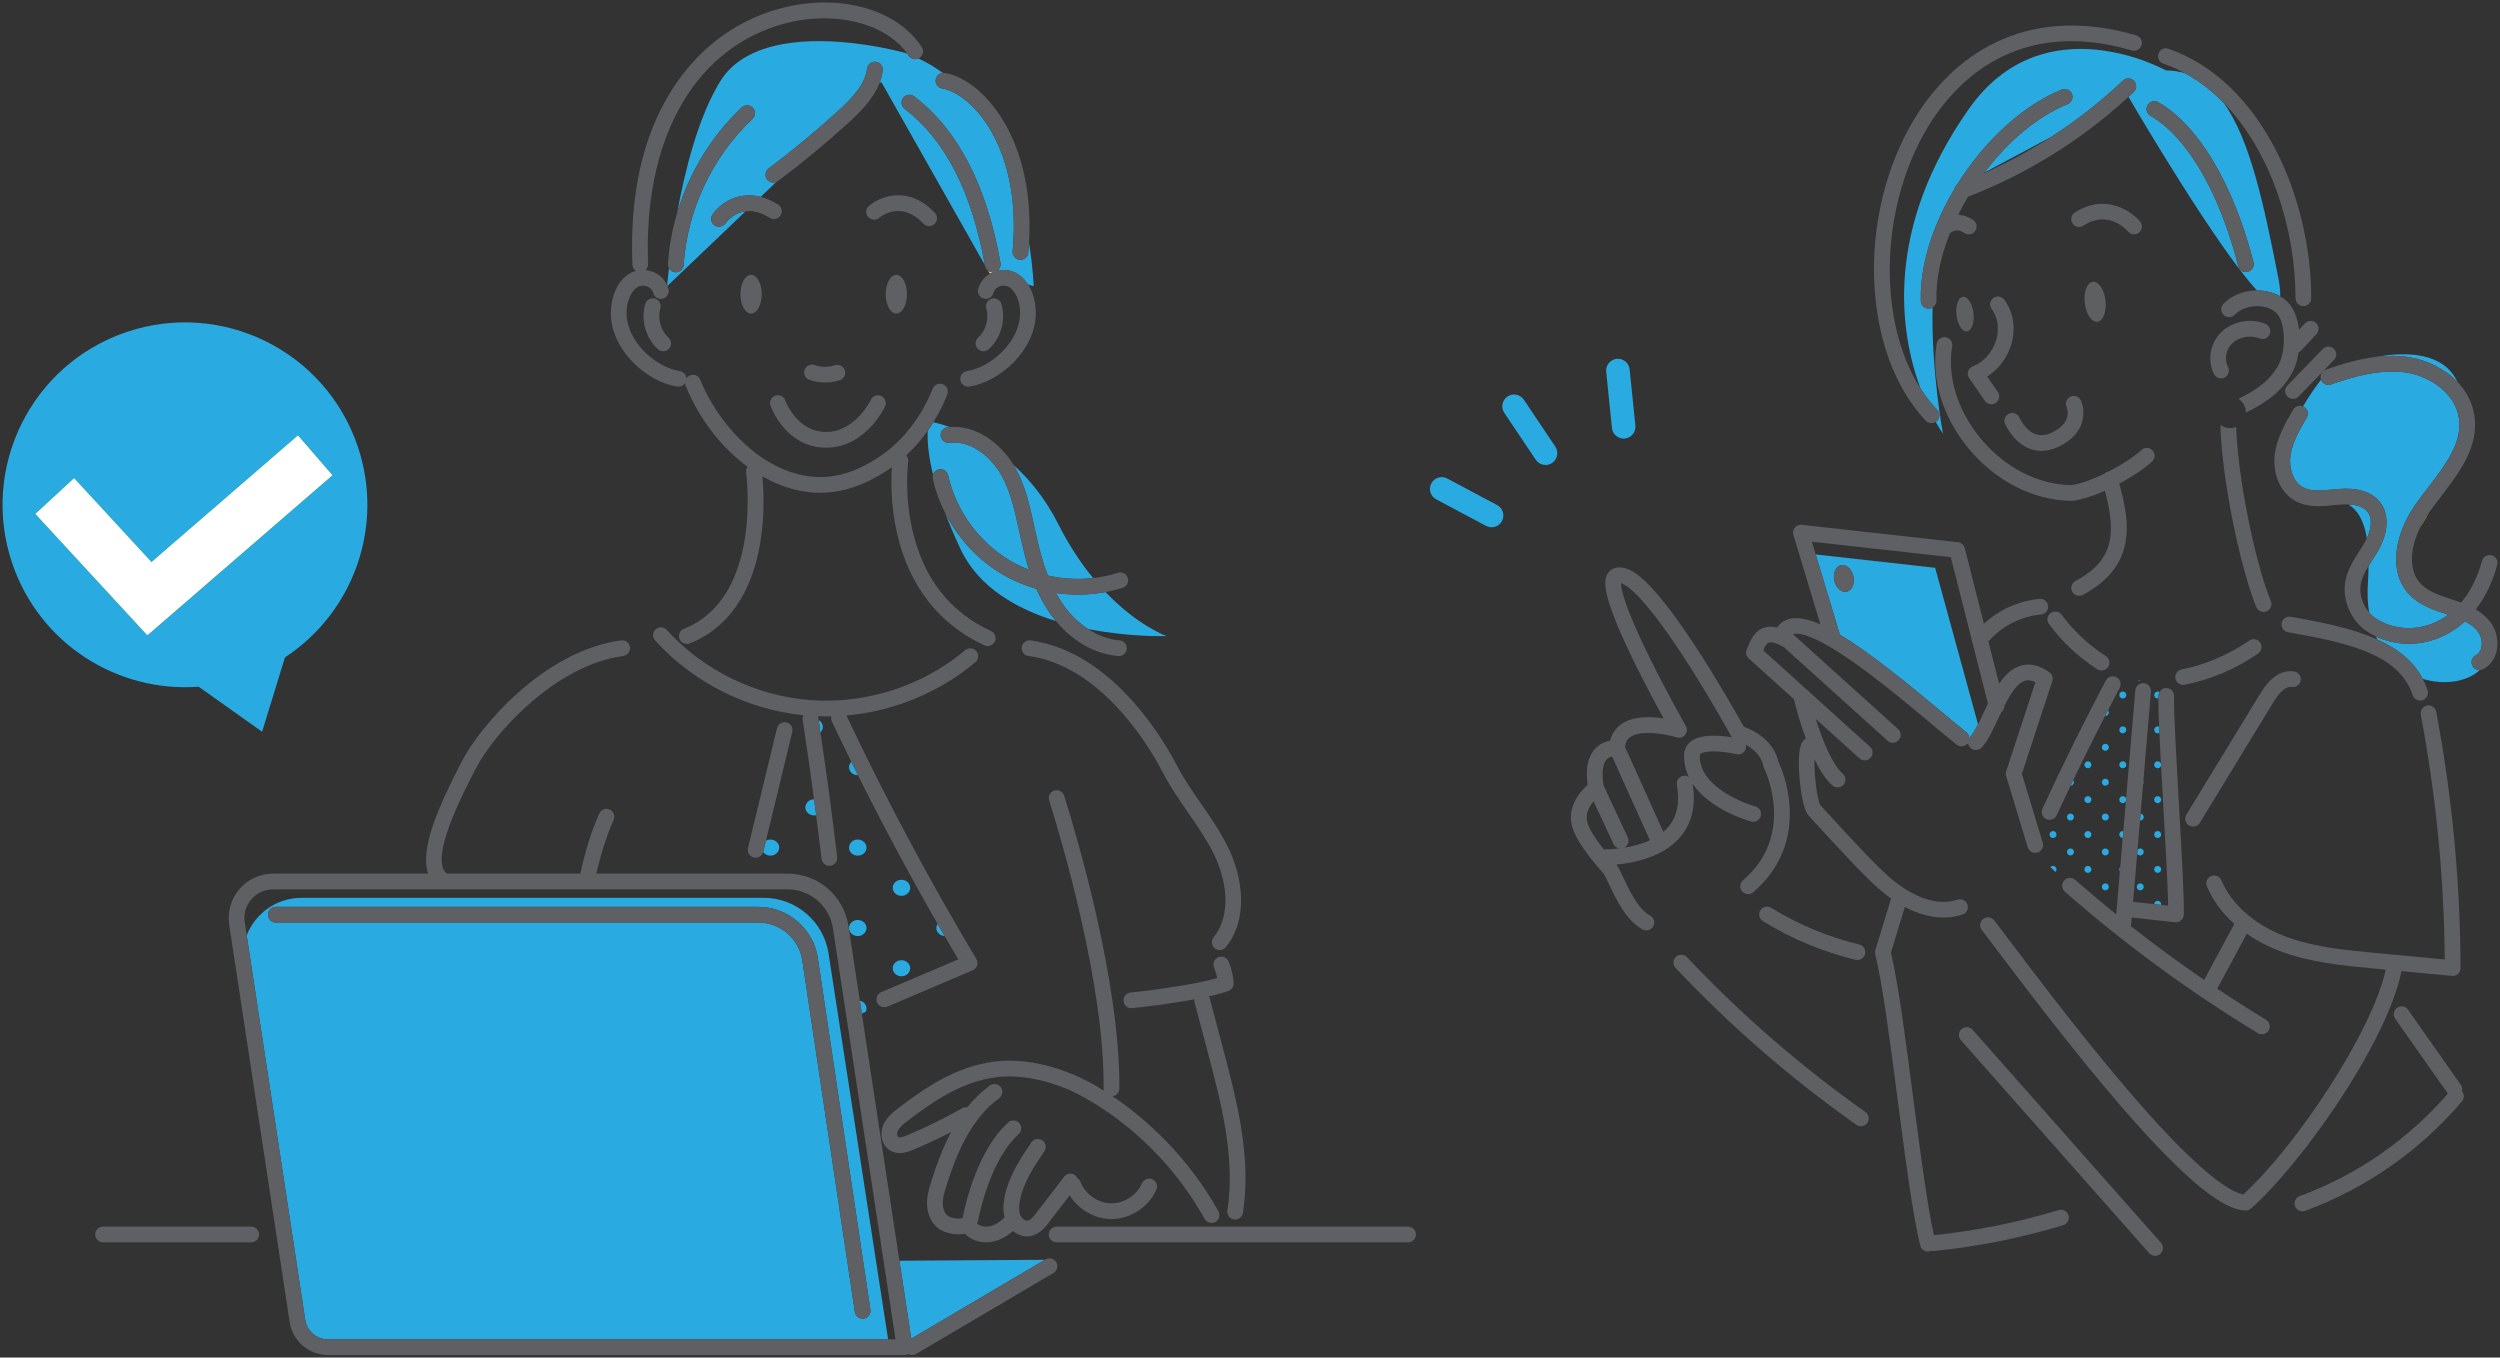 <?xml version="1.0" encoding="utf-8"?>
<!-- Generator: Adobe Illustrator 26.0.2, SVG Export Plug-In . SVG Version: 6.00 Build 0)  -->
<svg version="1.1" id="レイヤー_1" xmlns="http://www.w3.org/2000/svg" xmlns:xlink="http://www.w3.org/1999/xlink" x="0px"
	 y="0px" viewBox="0 0 1720 934" style="enable-background:new 0 0 1720 934;" xml:space="preserve">
<rect x="0" y="0" width="1720" height="934" fill="#333333" stroke="none"/>
<style type="text/css">
	.st0{fill:#29ABE2;}
	.st1{fill:#D1D39A;}
	.st2{fill:#FFFFCC;}
	.st3{fill:#5E6063;}
	.st4{fill:#FDDC0E;}
	.st5{fill:#FFFFFF;}
	.st6{fill:#FBDB13;}
	.st7{fill:#5E5F61;}
</style>
<g>
	<polygon class="st0" points="718.88,866.74 618.8,867.38 626.95,920.96 	"/>
	<path class="st1" d="M683,187.28c-1.18,0-2.3-0.4-3.21-1.08l0.96,1.7l0.68,0.2c0.55-0.31,1.11-0.58,1.7-0.83L683,187.28z"/>
	<path class="st0" d="M625.12,38.27c-0.28-0.43-0.58-0.84-0.88-1.26c-0.64-0.23-1.28-0.48-1.93-0.71c0,0-97.92-27.68-126.99,19.95
		c-14.86,24.36-24.02,60.58-29.42,90.16c8.17-27.47,23.52-52.81,44.4-72.48c2.17-2.05,5.59-1.95,7.64,0.23
		c2.05,2.17,1.95,5.59-0.23,7.64c-27.61,26.01-44.88,62.64-47.38,100.48c-0.19,2.86-2.57,5.05-5.39,5.05c-0.12,0-0.24,0-0.36-0.01
		c-1.88-0.12-3.47-1.2-4.34-2.73c-0.72,6.33-1.09,10.56-1.2,11.86c0.04,0.09,0.09,0.18,0.13,0.28l53.76-51.33
		c-8.32,1.05-13.11,7.26-13.86,8.31c-1.06,1.48-2.73,2.27-4.42,2.27c-1.08,0-2.16-0.32-3.11-0.99c-2.43-1.72-3.02-5.06-1.32-7.49
		c4.79-6.87,16.9-16.25,33.15-12.06l10.72-10.23c-0.65,0.26-1.33,0.4-2.01,0.4c-1.64,0-3.27-0.75-4.33-2.16
		c-1.79-2.39-1.31-5.78,1.08-7.57c16.47-12.34,32.53-25.63,47.72-39.49c8.88-8.1,18.48-17.7,20.04-29.24
		c0.4-2.96,3.11-5.04,6.08-4.63c2.96,0.4,5.03,3.12,4.63,6.08c-0.43,3.16-1.27,6.14-2.4,8.99l1.37-1.31l71.32,126.06
		c-8.93-50.27-27.5-86.42-55.19-107.43c-2.38-1.8-2.84-5.2-1.04-7.57c1.8-2.38,5.2-2.84,7.57-1.04
		c30.03,22.78,50.01,61.36,59.4,114.67c0.37,2.11-0.55,4.13-2.18,5.31c4.79-1.16,9.85-0.42,13.95,2.16c3.01,1.9,5.38,4.45,7.22,7.34
		l3.85,1.13c0,0-0.35-12.14-3.22-29.84c-0.13,2.22-0.3,4.47-0.51,6.78c-0.26,2.8-2.62,4.91-5.38,4.91c-0.17,0-0.34-0.01-0.5-0.02
		c-2.97-0.28-5.16-2.91-4.88-5.88c3.72-40.12-5.78-66.72-14.41-81.98c-11.2-19.82-25.34-28.55-34.04-30
		c-2.94-0.49-4.93-3.28-4.44-6.22c0.41-2.49,2.47-4.28,4.88-4.48c-5.15-3.79-10.72-7.14-16.75-9.95
		C629.52,41.31,626.61,40.55,625.12,38.27z"/>
	<path class="st0" d="M713,405.09c-7.83-2.22-15.39-5.36-22.44-9.4c-17.14-9.84-31.23-24.97-40.24-42.63
		c2.86,7.53,6.34,15.79,10.62,24.88c12.41,26.33,38.82,41.09,65.52,49.35c-1.07-1.29-2.11-2.61-3.11-3.98
		C719.13,417.5,715.76,411.31,713,405.09z"/>
	<path class="st0" d="M711.72,362.82c0.67,3.1,1.34,6.2,2.05,9.28c1.67,7.21,3.87,15.52,7.13,23.86c10.19,2.31,20.78,2.9,31.15,1.73
		c-8.19-9.97-16.46-22.22-24.02-37.21c-8.78-17.41-19.63-30.6-30.69-40.57c0.39,0.64,0.77,1.28,1.12,1.92
		C705.63,334.66,708.72,348.97,711.72,362.82z"/>
	<path class="st0" d="M641.92,326.51c0.58-1.74,2.01-3.14,3.93-3.57c2.92-0.66,5.8,1.19,6.45,4.1
		c5.48,24.58,21.79,46.74,43.64,59.27c3.87,2.22,7.92,4.12,12.08,5.73c-2.01-6.17-3.53-12.13-4.78-17.5
		c-0.73-3.13-1.41-6.28-2.09-9.44c-2.96-13.67-5.75-26.59-12.12-38.02c-6.95-12.47-20.74-24.26-35.84-22.46
		c-2.96,0.35-5.65-1.76-6.01-4.73c-0.35-2.96,1.77-5.65,4.73-6.01c0.48-0.06,0.95-0.1,1.42-0.13c-4.88-1.7-8.77-2.69-11.21-3.23
		c-1.21,1.96-2.49,3.86-3.8,5.73C637.96,301.97,638.32,311.79,641.92,326.51z"/>
	<path class="st0" d="M726.46,407.97c1.68,3.08,3.54,6.09,5.64,8.98c4.71,6.49,10.4,11.86,16.57,15.86
		c29.28,5.69,53.96,4.83,53.96,4.83s-19.65-6.88-42.03-30.3c-6.23,1.17-12.57,1.75-18.92,1.75
		C736.6,409.09,731.5,408.71,726.46,407.97z"/>
	<path class="st0" d="M570.04,655.98c-3.4-22.03-22.36-38.28-44.64-38.28H207.49c-17.39,0-31.91,10.86-37.75,25.8l40.23,264.38
		c1.2,7.88,7.85,13.6,15.82,13.6h385.23L570.04,655.98z M594.28,907.2c-0.27,0.04-0.54,0.06-0.81,0.06c-2.63,0-4.94-1.93-5.34-4.61
		l-36.16-241.95c-2.21-14.81-15.17-25.98-30.15-25.98H189.75c-2.99,0-5.41-2.42-5.41-5.41s2.42-5.41,5.41-5.41h332.08
		c20.29,0,37.84,15.13,40.84,35.19l36.16,241.95C599.27,904.01,597.24,906.76,594.28,907.2z"/>
	<path class="st0" d="M644.23,638.48c0,2.94,2.5,5.33,5.65,5.5c-1.6-2.76-3.2-5.53-4.79-8.31
		C644.56,636.5,644.23,637.46,644.23,638.48z"/>
	<path class="st0" d="M620.2,660.62c-3.32,0-6.01,2.48-6.01,5.53c0,3.06,2.69,5.53,6.01,5.53c3.32,0,6.01-2.48,6.01-5.53
		C626.21,663.1,623.51,660.62,620.2,660.62z"/>
	<path class="st0" d="M620.2,605.28c-3.32,0-6.01,2.48-6.01,5.53c0,3.06,2.69,5.53,6.01,5.53c3.32,0,6.01-2.48,6.01-5.53
		C626.21,607.76,623.51,605.28,620.2,605.28z"/>
	<path class="st0" d="M592.94,697.46l2.76-1.5c0.15-0.32,0.26-0.66,0.34-1.02c0.08-0.36,0.12-0.73,0.12-1.12
		c0-1.91-1.05-3.59-2.65-4.59c-0.58-0.36-1.24-0.62-1.94-0.77L592.94,697.46z"/>
	<path class="st0" d="M585.71,524.11c-0.96,0.98-1.57,2.27-1.57,3.7c0,2.68,2.06,4.91,4.8,5.42c0.39,0.07,0.8,0.11,1.21,0.11
		l0.13-0.01C588.75,530.26,587.23,527.18,585.71,524.11z"/>
	<path class="st0" d="M554.1,555.48c0,3.06,2.69,5.53,6.01,5.53c0.49,0,0.96-0.07,1.41-0.17c-0.49-3.86-0.96-7.44-1.41-10.9
		C556.79,549.94,554.1,552.42,554.1,555.48z"/>
	<path class="st0" d="M566.12,500.14c0-2-1.17-3.74-2.9-4.71c0.45,2.99,0.86,5.82,1.26,8.49
		C565.49,502.92,566.12,501.6,566.12,500.14z"/>
	<path class="st0" d="M588.94,643.91c0.39,0.07,0.8,0.11,1.21,0.11c1.24,0,2.4-0.35,3.36-0.95c1.6-0.99,2.65-2.68,2.65-4.59
		c0-1.91-1.05-3.59-2.65-4.59c-0.96-0.6-2.11-0.95-3.36-0.95c-0.41,0-0.82,0.04-1.21,0.11c-2.74,0.52-4.8,2.75-4.8,5.42
		C584.14,641.16,586.2,643.39,588.94,643.91z"/>
	<path class="st0" d="M525.12,585.98l-0.07,0.21c1.07,1.5,2.92,2.49,5.02,2.49c2.9,0,5.32-1.9,5.89-4.42
		c0.08-0.36,0.12-0.73,0.12-1.12c0-0.76-0.17-1.49-0.47-2.15c-0.3-0.66-0.74-1.26-1.29-1.76c-1.09-1-2.59-1.62-4.25-1.62
		c-1.15,0-2.21,0.31-3.12,0.82L525.12,585.98z"/>
	<path class="st0" d="M588.94,588.57c0.39,0.07,0.8,0.11,1.21,0.11c1.24,0,2.4-0.35,3.36-0.94c1.28-0.8,2.21-2.03,2.53-3.47
		c0.08-0.36,0.12-0.73,0.12-1.12c0-0.76-0.17-1.49-0.47-2.15c-0.3-0.66-0.74-1.26-1.29-1.76c-0.27-0.25-0.57-0.48-0.89-0.68
		c-0.96-0.6-2.11-0.95-3.36-0.95c-0.41,0-0.82,0.04-1.21,0.11c-1.17,0.22-2.22,0.76-3.04,1.51c-0.54,0.5-0.98,1.1-1.29,1.76
		c-0.3,0.66-0.47,1.39-0.47,2.15c0,0.38,0.04,0.76,0.12,1.12C584.75,586.42,586.59,588.13,588.94,588.57z"/>
	<polyline class="st2" points="605.79,300.37 605.73,300.39 605.79,300.37 	"/>
	<ellipse class="st3" cx="516.75" cy="202.41" rx="7.32" ry="13.33"/>
	<ellipse class="st3" cx="616.69" cy="202.41" rx="7.32" ry="13.33"/>
	<path class="st3" d="M562.67,659.11c-3-20.06-20.56-35.19-40.84-35.19H189.75c-2.99,0-5.41,2.42-5.41,5.41s2.42,5.41,5.41,5.41
		h332.08c14.97,0,27.93,11.17,30.15,25.98l36.16,241.95c0.4,2.68,2.71,4.61,5.34,4.61c0.27,0,0.54-0.02,0.81-0.06
		c2.95-0.44,4.99-3.19,4.55-6.15L562.67,659.11z"/>
	<path class="st3" d="M968.75,843.91H726.98c-2.99,0-5.41,2.42-5.41,5.41c0,2.99,2.42,5.41,5.41,5.41h241.77
		c2.99,0,5.41-2.42,5.41-5.41C974.16,846.33,971.74,843.91,968.75,843.91z"/>
	<path class="st3" d="M172.83,843.91H70.88c-2.99,0-5.41,2.42-5.41,5.41c0,2.99,2.42,5.41,5.41,5.41h101.96
		c2.99,0,5.41-2.42,5.41-5.41C178.24,846.33,175.82,843.91,172.83,843.91z"/>
	<path class="st3" d="M719.27,866.51l-0.39,0.23l-91.93,54.22l-8.15-53.58l-25.86-169.93l-1.37-9l-7.79-51.21
		c-3.19-20.96-20.9-36.18-42.1-36.18H410.32c3.18-14.07,7.15-26.5,11.86-36.94c1.23-2.72,0.01-5.92-2.71-7.15
		c-2.72-1.23-5.92-0.02-7.15,2.71c-5.27,11.69-9.66,25.62-13.08,41.38h-91.67c-1.32-0.84-2.25-2.04-2.84-3.77
		c-5.07-14.71,13.64-51.08,21.63-66.6l1.04-2.02c12.24-23.86,54.55-71.06,101.38-77.37c2.96-0.4,5.03-3.12,4.64-6.08
		c-0.4-2.96-3.13-5.04-6.08-4.64c-53.77,7.25-97.75,60.14-109.56,83.15l-1.03,2.01c-14.96,29.08-28.02,58.31-22.24,75.07l0.1,0.25
		H187.86c-8.91,0-17.34,3.87-23.15,10.63c-5.8,6.75-8.36,15.68-7.02,24.48l41.59,273.33c2.01,13.2,13.16,22.78,26.51,22.78h396.6
		c0.91,0,1.77-0.25,2.55-0.67c0.8,0.44,1.7,0.67,2.61,0.67c0.93,0,1.88-0.24,2.74-0.75l94.48-55.72c2.57-1.52,3.43-4.83,1.91-7.4
		C725.15,865.85,721.84,865,719.27,866.51z M611.02,921.48H225.79c-7.97,0-14.62-5.72-15.82-13.6L169.73,643.5l-1.36-8.95
		c-0.87-5.69,0.79-11.45,4.54-15.81c3.75-4.36,9.2-6.86,14.95-6.86h118.29l0.01,0l0.02,0h235.51c15.82,0,29.03,11.35,31.41,26.99
		l43,282.6H611.02z"/>
	<path class="st3" d="M700.1,188.41c-4.09-2.58-9.16-3.32-13.95-2.16c1.63-1.17,2.55-3.2,2.18-5.31
		c-9.38-53.31-29.37-91.89-59.4-114.67c-2.38-1.8-5.77-1.34-7.57,1.04c-1.8,2.38-1.34,5.77,1.04,7.57
		c27.7,21.01,46.26,57.15,55.19,107.43c0.03,0.17,0.06,0.33,0.09,0.5c0.25,1.42,1.04,2.59,2.11,3.39c0.91,0.68,2.02,1.08,3.21,1.08
		l0.13-0.01c-0.58,0.25-1.15,0.53-1.7,0.83c-4.14,2.32-7.16,6.1-8.42,10.71c-0.79,2.88,0.91,5.85,3.79,6.64
		c2.88,0.79,5.85-0.91,6.64-3.79c0.78-2.87,2.99-4.11,4.24-4.6c2.24-0.87,4.79-0.68,6.66,0.49c4.45,2.8,7.47,9.92,7.5,17.71
		c0.08,19.33-19.61,37.4-36.61,40.03c-2.95,0.46-4.97,3.22-4.51,6.17c0.41,2.67,2.71,4.58,5.33,4.58c0.28,0,0.55-0.02,0.84-0.06
		c21.69-3.37,45.87-25.79,45.76-50.76c-0.03-6.17-1.54-13.54-5.33-19.48C705.48,192.85,703.11,190.3,700.1,188.41z"/>
	<path class="st3" d="M672.98,232.25c-2.21,2.01-2.37,5.43-0.36,7.64c1.07,1.17,2.53,1.77,4,1.77c1.3,0,2.6-0.46,3.63-1.4
		c8.46-7.69,11.95-20.21,8.68-31.16c-0.85-2.86-3.87-4.49-6.73-3.64c-2.86,0.85-4.49,3.87-3.64,6.73
		C680.64,219.12,678.34,227.38,672.98,232.25z"/>
	<path class="st3" d="M466.01,265.98c0.28,0.04,0.56,0.06,0.84,0.06c1.85,0,3.53-0.96,4.51-2.46c0.03,0.58,0.13,1.17,0.36,1.74
		c9.28,22.96,24.6,42.6,42.63,55.82c-0.82,1.1-1.22,2.51-1.01,3.98c0.12,0.86,11.57,85.96-42.79,107.49
		c-2.78,1.1-4.13,4.24-3.03,7.02c0.84,2.12,2.88,3.42,5.03,3.42c0.66,0,1.34-0.12,1.99-0.38c26.01-10.3,42.8-34.36,48.57-69.57
		c3.23-19.73,2.17-37.55,1.42-45.36c7.95,4.53,16.27,7.83,24.71,9.66c5.02,1.08,10.01,1.63,15,1.63c15.34,0,30.65-5.14,46.42-15.53
		c1-0.66,1.99-1.35,2.97-2.05c-0.59,8.39-0.95,25.64,3.47,45.23c8.19,36.27,29.01,63,60.22,77.31c0.73,0.33,1.5,0.49,2.25,0.49
		c2.05,0,4.01-1.17,4.92-3.15c1.24-2.71,0.05-5.92-2.66-7.17c-28.33-12.99-46.53-36.39-54.11-69.54
		c-5.73-25.08-2.92-46.66-2.87-47.07c0.22-1.6-0.3-3.13-1.28-4.26c5.41-5.05,10.35-10.78,14.76-17.03c1.31-1.87,2.59-3.77,3.8-5.73
		c3.71-5.99,6.94-12.4,9.6-19.13c1.1-2.78-0.26-5.92-3.04-7.02c-2.78-1.1-5.92,0.26-7.02,3.04c-7.82,19.78-20.95,36.48-36.97,47.04
		c-18.61,12.26-35.51,16.19-53.19,12.36c-32.75-7.08-58.63-38.03-69.76-65.56c-1.12-2.77-4.27-4.1-7.04-2.99
		c-1.05,0.42-1.89,1.14-2.47,2.02c-0.15-2.48-2.01-4.61-4.56-5c-17-2.64-36.69-20.7-36.61-40.03c0.03-7.79,3.05-14.91,7.5-17.71
		c1.87-1.18,4.42-1.37,6.66-0.49c1.25,0.49,3.45,1.73,4.24,4.6c0.79,2.88,3.76,4.58,6.64,3.79c2.88-0.79,4.58-3.76,3.79-6.64
		c-0.2-0.72-0.44-1.42-0.72-2.09c-0.04-0.1-0.09-0.18-0.13-0.28c-1.86-4.3-5.36-7.69-9.89-9.45c-1.63-0.63-3.32-1-5.01-1.17
		c1.12-1.04,1.81-2.52,1.75-4.16c-3.3-83.88,29.9-145.17,88.8-163.97c35.65-11.38,73.76-3.05,89.55,19.32
		c0.3,0.42,0.6,0.83,0.88,1.26c1.49,2.28,4.41,3.04,6.8,1.92c0.23-0.11,0.46-0.21,0.68-0.35c2.5-1.63,3.2-4.98,1.57-7.48
		c-18.08-27.7-61.3-38.2-102.77-24.97c-19.82,6.32-47.91,20.9-69.18,54.43c-19.91,31.4-29.05,71.86-27.14,120.27
		c0.07,1.81,1.02,3.37,2.42,4.3c-1.65,0.45-3.24,1.11-4.7,2.03c-9.2,5.79-12.51,17.65-12.55,26.81
		C420.15,240.19,444.32,262.62,466.01,265.98z"/>
	<path class="st3" d="M450.7,205.46c-2.86-0.86-5.87,0.77-6.73,3.63c-3.27,10.95,0.22,23.47,8.68,31.16c1.04,0.94,2.34,1.4,3.63,1.4
		c1.47,0,2.94-0.6,4-1.77c2.01-2.21,1.84-5.63-0.37-7.64c-5.36-4.87-7.66-13.12-5.59-20.07
		C455.19,209.32,453.56,206.31,450.7,205.46z"/>
	<path class="st3" d="M567.71,263.16c3.4,0,6.8-0.52,10.04-1.55c2.85-0.91,4.42-3.95,3.51-6.79c-0.91-2.85-3.94-4.42-6.79-3.51
		c-4.54,1.45-9.52,1.39-14.03-0.16c-2.83-0.97-5.9,0.53-6.87,3.35c-0.97,2.82,0.53,5.9,3.35,6.87
		C560.4,262.56,564.05,263.16,567.71,263.16z"/>
	<path class="st3" d="M635.32,153.87c1.06,1.14,2.5,1.71,3.95,1.71c1.32,0,2.65-0.48,3.69-1.46c2.18-2.04,2.29-5.46,0.25-7.64
		c-17.93-19.16-37.51-11.54-45.35-4.84c-2.26,1.93-2.52,5.31-0.61,7.58c1.92,2.27,5.32,2.56,7.6,0.66
		C606.39,148.6,620.31,137.84,635.32,153.87z"/>
	<path class="st3" d="M490.22,147.48c-1.7,2.44-1.11,5.78,1.32,7.49c0.94,0.67,2.03,0.99,3.11,0.99c1.69,0,3.36-0.79,4.42-2.27
		c0.76-1.05,5.54-7.26,13.86-8.31c4.52-0.57,10.09,0.37,16.62,4.51c2.52,1.59,5.86,0.85,7.46-1.68c1.6-2.52,0.84-5.86-1.68-7.46
		c-4.19-2.65-8.19-4.36-11.97-5.33C507.12,131.23,495.01,140.62,490.22,147.48z"/>
	<path class="st3" d="M606.3,272.44c-2.7-1.26-5.92-0.09-7.18,2.61c-0.1,0.22-10.62,22.14-30.82,22.14
		c-19.84,0-27.7-20.82-28.02-21.69c-1.01-2.81-4.11-4.27-6.92-3.26c-2.81,1.01-4.27,4.11-3.26,6.92
		c0.42,1.18,10.69,28.84,38.19,28.84c27.17,0,40.09-27.24,40.62-28.4C610.17,276.9,609,273.7,606.3,272.44z"/>
	<path class="st3" d="M602.67,42.5c-2.97-0.4-5.68,1.67-6.08,4.63c-1.56,11.54-11.16,21.15-20.04,29.24
		c-15.2,13.86-31.25,27.15-47.72,39.49c-2.39,1.79-2.88,5.18-1.08,7.57c1.06,1.42,2.69,2.16,4.33,2.16c0.68,0,1.36-0.14,2.01-0.4
		c0.43-0.17,0.85-0.39,1.23-0.68c16.75-12.55,33.07-26.06,48.53-40.15c8.13-7.42,16.79-16.03,21.07-26.8
		c1.13-2.84,1.97-5.83,2.4-8.99C607.7,45.62,605.62,42.9,602.67,42.5z"/>
	<path class="st3" d="M460.24,184.58c0.87,1.53,2.46,2.61,4.34,2.73c0.12,0.01,0.24,0.01,0.36,0.01c2.82,0,5.2-2.19,5.39-5.05
		c2.5-37.85,19.77-74.47,47.38-100.48c2.17-2.05,2.28-5.47,0.23-7.64c-2.05-2.17-5.47-2.28-7.64-0.23
		c-20.88,19.67-36.23,45.02-44.4,72.48c-3.4,11.44-5.57,23.24-6.35,35.15C459.47,182.66,459.74,183.7,460.24,184.58z"/>
	<path class="st3" d="M647.18,299.9c0.35,2.97,3.05,5.08,6.01,4.73c15.1-1.8,28.89,9.98,35.84,22.46
		c6.37,11.43,9.16,24.35,12.12,38.02c0.68,3.16,1.36,6.31,2.09,9.44c1.25,5.38,2.77,11.33,4.78,17.5
		c-4.16-1.61-8.21-3.51-12.08-5.73c-21.84-12.53-38.16-34.69-43.64-59.27c-0.65-2.91-3.53-4.76-6.45-4.1
		c-1.92,0.43-3.35,1.83-3.93,3.57c-0.3,0.9-0.39,1.89-0.17,2.88c1.83,8.2,4.74,16.16,8.57,23.67c9,17.65,23.09,32.79,40.24,42.63
		c7.04,4.04,14.6,7.18,22.44,9.4c2.76,6.22,6.14,12.41,10.36,18.21c1,1.38,2.05,2.69,3.11,3.98c11.65,14.08,27.05,22.78,42.91,24.06
		c0.15,0.01,0.29,0.02,0.44,0.02c2.79,0,5.16-2.14,5.38-4.97c0.24-2.98-1.98-5.58-4.95-5.82c-7.33-0.59-14.74-3.32-21.57-7.75
		c-6.17-4-11.86-9.38-16.57-15.86c-2.1-2.88-3.96-5.9-5.64-8.98c5.04,0.74,10.13,1.12,15.22,1.12c6.35,0,12.69-0.59,18.92-1.75
		c4-0.75,7.95-1.73,11.82-2.97c2.84-0.91,4.41-3.95,3.5-6.8c-0.91-2.84-3.95-4.41-6.8-3.5c-5.55,1.78-11.28,2.96-17.07,3.61
		c-10.37,1.17-20.96,0.57-31.15-1.73c-3.26-8.34-5.46-16.65-7.13-23.86c-0.71-3.08-1.38-6.17-2.05-9.28
		c-2.99-13.84-6.09-28.16-13.24-41c-0.36-0.64-0.74-1.28-1.12-1.92c-8.83-14.51-25.34-27.63-44.01-26.14
		c-0.47,0.04-0.95,0.08-1.42,0.13C648.95,294.24,646.83,296.93,647.18,299.9z"/>
	<path class="st3" d="M643.79,54.62c-0.49,2.95,1.5,5.73,4.44,6.22c8.7,1.45,22.84,10.18,34.04,30
		c8.62,15.26,18.12,41.86,14.41,81.98c-0.28,2.97,1.91,5.61,4.88,5.88c0.17,0.02,0.34,0.02,0.5,0.02c2.76,0,5.12-2.1,5.38-4.91
		c0.21-2.3,0.38-4.56,0.51-6.78c2.35-39.17-7.39-65.81-16.27-81.52c-10.93-19.34-26.9-32.88-41.67-35.34
		c-0.46-0.08-0.9-0.07-1.34-0.04C646.26,50.34,644.2,52.13,643.79,54.62z"/>
	<path class="st3" d="M563.22,495.42c-0.08-0.57-0.17-1.11-0.25-1.69c-0.05-0.34-0.14-0.66-0.25-0.97c1.89,0.07,3.78,0.11,5.67,0.11
		c1.19,0,2.38-0.01,3.57-0.04c-0.26,1.14-0.18,2.38,0.36,3.52c4.38,9.27,8.85,18.52,13.39,27.75c1.51,3.08,3.04,6.15,4.57,9.22
		c17.25,34.6,35.58,68.83,54.81,102.35c1.59,2.77,3.19,5.54,4.79,8.31c3.12,5.37,6.25,10.73,9.41,16.06l-53.02,22.56
		c-2.75,1.17-4.03,4.34-2.86,7.09c0.88,2.06,2.87,3.29,4.98,3.29c0.71,0,1.42-0.14,2.11-0.43l58.71-24.98
		c1.44-0.61,2.54-1.81,3.02-3.3c0.48-1.49,0.3-3.11-0.5-4.45c-32.35-54.16-62.43-110.54-89.4-167.56
		c32.37-2.88,63.75-15.68,88.72-36.65c2.29-1.92,2.58-5.33,0.66-7.62c-1.92-2.29-5.33-2.58-7.62-0.66
		c-29.12,24.44-67.56,36.97-105.49,34.41c-37.93-2.58-74.33-20.2-99.87-48.35c-2.01-2.21-5.43-2.38-7.64-0.37
		c-2.21,2.01-2.38,5.43-0.37,7.64c26.26,28.95,63.23,47.51,102.08,51.44c-0.49,0.97-0.71,2.09-0.54,3.24
		c3.87,25.98,5.79,39.15,7.84,54.61c0.46,3.46,0.92,7.04,1.41,10.9c1.04,8.2,2.22,17.68,3.74,30.07c0.34,2.74,2.67,4.75,5.36,4.75
		c0.22,0,0.44-0.01,0.67-0.04c2.96-0.36,5.07-3.06,4.7-6.03c-5.02-40.77-6.25-50.17-11.52-85.67
		C564.08,501.24,563.66,498.42,563.22,495.42z"/>
	<path class="st3" d="M709.03,440.6c-2.96-0.4-5.68,1.68-6.08,4.64c-0.4,2.96,1.68,5.68,4.64,6.08
		c52.45,7.07,86.01,67.67,92.21,79.74c5.09,9.92,11.45,19.12,17.6,28.01c6.3,9.11,12.81,18.52,17.69,28.43
		c8.42,17.08,12.8,41.12-0.13,57.41c-1.86,2.34-1.47,5.74,0.87,7.6c0.99,0.79,2.18,1.17,3.36,1.17c1.59,0,3.17-0.7,4.24-2.05
		c16.07-20.24,11.24-48.87,1.36-68.91c-5.23-10.62-11.98-20.37-18.5-29.8c-5.95-8.61-12.11-17.5-16.87-26.79
		C802.78,513.21,766.81,448.39,709.03,440.6z"/>
	<path class="st3" d="M848.96,838.97c0.28,0.04,0.56,0.07,0.84,0.07c2.62,0,4.92-1.91,5.33-4.58c6-38.61-4.38-77.88-13.54-112.52
		l-9.27-35.08c-0.13-0.49-0.34-0.94-0.59-1.35c5.41-1.22,10.16-2.52,13.6-3.88c2.18-0.86,3.56-3.03,3.41-5.37
		c-0.33-5.1-1.5-10.08-3.5-14.8c-1.17-2.75-4.34-4.04-7.09-2.87c-2.75,1.16-4.03,4.34-2.87,7.09c0.99,2.33,1.71,4.75,2.17,7.22
		c-14.46,4.3-44.87,8.51-59.59,9.97c-2.97,0.29-5.14,2.94-4.85,5.91c0.28,2.79,2.63,4.87,5.37,4.87c0.18,0,0.36-0.01,0.54-0.03
		c6.53-0.65,25.83-2.93,42.82-6.09c-0.09,0.68-0.06,1.38,0.13,2.09l9.27,35.08c8.89,33.62,18.96,71.72,13.31,108.1
		C843.99,835.75,846.01,838.52,848.96,838.97z"/>
	<path class="st3" d="M519.87,590.11c2.37,0,4.51-1.57,5.18-3.92l0.07-0.21l1.83-7.54l18.14-74.88c0.7-2.9-1.08-5.82-3.98-6.53
		c-2.91-0.71-5.83,1.08-6.53,3.98l-19.97,82.42c-0.7,2.9,1.08,5.82,3.98,6.53C519.02,590.06,519.45,590.11,519.87,590.11z"/>
	<path class="st0" d="M136.66,472.45l43.66,30.99l15.74-51.18c46.76-30.6,68.81-89.99,49.99-145.34
		c-22.3-65.61-93.57-100.72-159.18-78.42C21.26,250.8-13.85,322.07,8.45,387.68C27.26,443.03,80.93,476.68,136.66,472.45z"/>
	<polygon class="st4" points="24.47,353.56 50.97,329.12 104.21,386.85 204.99,299.69 228.56,326.96 101.38,436.95 	"/>
	<polygon class="st5" points="204.99,299.69 104.21,386.85 50.97,329.12 24.47,353.56 101.38,436.95 228.56,326.96 	"/>
	<path class="st3" d="M828.8,838.61c0.99,1.77,2.83,2.77,4.73,2.77c0.89,0,1.8-0.22,2.63-0.69c2.61-1.45,3.54-4.75,2.09-7.36
		c-20.87-37.4-49.49-63.44-72.77-79.11c2.6-0.38,4.61-2.58,4.63-5.28c0.61-72.71-28.91-172.61-37.97-201.49
		c-0.89-2.85-3.93-4.44-6.78-3.54c-2.85,0.89-4.43,3.93-3.54,6.78c8.94,28.5,38.07,127.03,37.47,198.17c0,0.53,0.09,1.03,0.23,1.52
		c-8.18-5.1-15.48-8.81-21.25-11.18c-19.27-7.9-37.56-10.86-54.35-8.8c-25.83,3.18-48.05,18.17-66.39,32.42
		c-3.99,3.1-7.74,6.28-9.83,11.11c-2.54,5.87-1.39,14.11,4.92,17.74c6,3.45,12.88,0.55,15.82-0.69c8.76-3.69,17.44-7.76,25.94-12.13
		c-6.05,11.35-10.33,23.32-13.68,34.04c-1.63,5.22-3.09,10.37-2.9,15.93c0.24,7.11,3.42,13.39,8.51,16.8
		c3.93,2.64,11.18,4.54,17.59,3.19c1.25,1.42,2.91,2.69,4.9,3.7c2.68,1.35,5.97,2.21,9.59,2.21c5.71,0,12.25-2.13,18.53-7.81
		c2.78,2.35,6.21,3.7,9.69,3.7c0.68,0,1.36-0.05,2.03-0.15c6.51-1,10.61-6.35,13.06-9.55l14.23-18.57
		c5.89,9.59,16.68,16.08,28.01,16.35c0.24,0.01,0.48,0.01,0.73,0.01c13.06,0,25.7-8.23,30.91-20.23c1.19-2.74-0.06-5.92-2.8-7.11
		c-2.74-1.19-5.92,0.06-7.11,2.8c-3.55,8.16-12.54,13.91-21.47,13.72c-8.89-0.21-17.64-6.39-20.8-14.71
		c-0.43-1.13-1.2-2.01-2.14-2.61c-0.36-0.75-0.87-1.44-1.57-1.98c-2.37-1.82-5.76-1.37-7.58,1l-18.97,24.75
		c-1.98,2.58-4.08,5.13-6.12,5.44c-1.66,0.26-3.84-1.26-4.84-3.39c-1.12-2.37-1.31-5.58-0.59-9.79c2.03-11.93,8.88-22.7,16.95-34.53
		c1.68-2.47,1.05-5.83-1.42-7.51c-2.46-1.68-5.83-1.05-7.51,1.42c-8.8,12.9-16.28,24.73-18.68,38.81c-0.83,4.85-0.76,9.05,0.2,12.71
		c-4.31,4.47-9.04,6.72-13.53,6.41c-2.74-0.2-4.58-1.3-5.35-2c0.22-0.44,0.41-0.91,0.51-1.41c1.92-9.88,9.62-43.42,28.07-60.18
		c2.21-2.01,2.37-5.43,0.37-7.64c-2.01-2.21-5.43-2.37-7.64-0.37c-20.71,18.82-29.16,54.69-31.35,65.78
		c-2.91,0.8-7.63,0.05-9.86-1.45c-2.18-1.46-3.61-4.6-3.73-8.19c-0.13-3.87,1.02-7.87,2.41-12.33c6.45-20.6,16.41-46.09,36.33-60.5
		c2.42-1.75,2.96-5.13,1.21-7.55c-1.75-2.42-5.13-2.96-7.55-1.21c-5.95,4.3-11.08,9.4-15.54,14.97c-1.15-0.17-2.35,0.01-3.44,0.62
		c-12.19,6.89-24.9,13.14-37.8,18.58c-3.24,1.37-5.33,1.79-6.23,1.28c-0.68-0.39-1.12-2.37-0.38-4.07c1.07-2.48,3.59-4.57,6.54-6.86
		c17.17-13.34,37.85-27.36,61.07-30.22c14.92-1.83,31.38,0.88,48.92,8.07C736.54,750.16,792.6,773.73,828.8,838.61z"/>
	<path class="st0" d="M1485.46,499.96c-0.3-0.13-0.63-0.21-0.98-0.21c-1.33,0-2.4,1.08-2.4,2.4c0,1.33,1.07,2.4,2.4,2.4
		c0.43,0,0.82-0.12,1.17-0.32C1485.58,502.77,1485.52,501.34,1485.46,499.96z"/>
	<path class="st0" d="M1485.72,476.1c-0.36-0.22-0.78-0.35-1.23-0.35c-1.33,0-2.4,1.08-2.4,2.4c0,1.33,1.07,2.4,2.4,2.4
		c0.16,0,0.32-0.02,0.47-0.05c0.01-0.74,0.02-1.4,0.05-1.98C1485.04,477.63,1485.31,476.82,1485.72,476.1z"/>
	<path class="st0" d="M1472.48,468.55l0.25-0.03l-2.06-0.82C1471.11,468.22,1471.75,468.55,1472.48,468.55z"/>
	<path class="st0" d="M1461.42,499.93c-0.29-0.12-0.6-0.19-0.93-0.19c-0.33,0-0.65,0.07-0.93,0.19c-0.86,0.36-1.47,1.22-1.47,2.21
		c0,0.99,0.6,1.85,1.47,2.21c0.29,0.12,0.6,0.19,0.93,0.19c0.33,0,0.65-0.07,0.93-0.19c0.86-0.36,1.47-1.22,1.47-2.21
		C1462.88,501.15,1462.28,500.3,1461.42,499.93z"/>
	<path class="st0" d="M1461.42,475.93c-0.29-0.12-0.6-0.19-0.93-0.19c-0.33,0-0.65,0.07-0.93,0.19c-0.86,0.36-1.47,1.22-1.47,2.21
		c0,0.99,0.6,1.85,1.47,2.21c0.29,0.12,0.6,0.19,0.93,0.19c0.33,0,0.65-0.07,0.93-0.19c0.86-0.36,1.47-1.22,1.47-2.21
		C1462.88,477.15,1462.28,476.3,1461.42,475.93z"/>
	<path class="st0" d="M1484.48,547.75c-1.33,0-2.4,1.08-2.4,2.4c0,0.17,0.02,0.33,0.05,0.48c0.19,0.94,0.93,1.68,1.87,1.87
		c0.16,0.03,0.32,0.05,0.48,0.05c0.17,0,0.33-0.02,0.48-0.05c0.94-0.19,1.68-0.93,1.87-1.87c0.03-0.16,0.05-0.32,0.05-0.48
		C1486.88,548.82,1485.81,547.75,1484.48,547.75z"/>
	<path class="st0" d="M1484.48,523.75c-1.33,0-2.4,1.08-2.4,2.4c0,1.33,1.07,2.4,2.4,2.4c1.12,0,2.05-0.77,2.32-1.8
		c-0.03-0.49-0.05-0.96-0.08-1.45C1486.38,524.39,1485.51,523.75,1484.48,523.75z"/>
	<path class="st0" d="M1474.88,538.15c0-0.36-0.09-0.7-0.23-1.01l-0.2,2.39C1474.72,539.13,1474.88,538.66,1474.88,538.15z"/>
	<path class="st0" d="M1461.42,523.93c-0.29-0.12-0.6-0.19-0.93-0.19c-0.33,0-0.65,0.07-0.93,0.19c-0.86,0.36-1.47,1.22-1.47,2.21
		c0,0.99,0.6,1.85,1.47,2.21c0.29,0.12,0.6,0.19,0.93,0.19c0.33,0,0.65-0.07,0.93-0.19c0.86-0.36,1.47-1.22,1.47-2.21
		C1462.88,525.15,1462.28,524.3,1461.42,523.93z"/>
	<path class="st0" d="M1484.48,576.55c1.32,0,2.4-1.07,2.4-2.4c0-1.32-1.08-2.4-2.4-2.4c-1.33,0-2.4,1.08-2.4,2.4
		C1482.08,575.47,1483.16,576.55,1484.48,576.55z"/>
	<path class="st0" d="M1472.48,588.55c1.32,0,2.4-1.07,2.4-2.4c0-1.32-1.08-2.4-2.4-2.4c-0.76,0-1.44,0.36-1.88,0.92l-0.22,2.62
		C1470.79,588.03,1471.57,588.55,1472.48,588.55z"/>
	<path class="st0" d="M1472.48,564.55c1.32,0,2.4-1.07,2.4-2.4c0-1.24-0.95-2.25-2.16-2.38l-0.4,4.76L1472.48,564.55z"/>
	<path class="st0" d="M1460.86,571.78c-0.12-0.02-0.25-0.04-0.38-0.04c-0.33,0-0.65,0.07-0.93,0.19c-0.86,0.36-1.47,1.22-1.47,2.21
		c0,0.99,0.6,1.85,1.47,2.21c0.28,0.12,0.59,0.18,0.91,0.19L1460.86,571.78z"/>
	<path class="st0" d="M1462.76,549.44c-0.21-0.68-0.7-1.23-1.35-1.5c-0.29-0.12-0.6-0.19-0.93-0.19c-0.33,0-0.65,0.07-0.93,0.19
		c-0.86,0.36-1.47,1.22-1.47,2.21c0,0.17,0.02,0.33,0.05,0.48c0.16,0.78,0.7,1.42,1.42,1.73c0.14,0.06,0.29,0.11,0.45,0.14
		s0.32,0.05,0.48,0.05c0.17,0,0.33-0.02,0.48-0.05c0.16-0.03,0.31-0.08,0.45-0.14c0.52-0.22,0.94-0.62,1.19-1.13L1462.76,549.44z"/>
	<path class="st0" d="M1486.88,622.15c0-1.32-1.08-2.4-2.4-2.4c-1.3,0-2.35,1.04-2.39,2.33l4.75,0.52
		C1486.86,622.45,1486.88,622.3,1486.88,622.15z"/>
	<path class="st0" d="M1470.08,610.15c0,1.33,1.07,2.4,2.4,2.4c1.32,0,2.4-1.07,2.4-2.4c0-1.32-1.08-2.4-2.4-2.4
		C1471.16,607.75,1470.08,608.82,1470.08,610.15z"/>
	<path class="st0" d="M1484.48,600.55c1.32,0,2.4-1.07,2.4-2.4c0-1.32-1.08-2.4-2.4-2.4c-1.33,0-2.4,1.08-2.4,2.4
		C1482.08,599.47,1483.16,600.55,1484.48,600.55z"/>
	<path class="st0" d="M1448.48,492.55c1.32,0,2.4-1.07,2.4-2.4c0-0.58-0.21-1.1-0.55-1.51c-0.67,1.3-1.34,2.6-2.01,3.9
		L1448.48,492.55z"/>
	<path class="st0" d="M1436.48,547.75c-1.33,0-2.4,1.08-2.4,2.4c0,0.17,0.02,0.33,0.05,0.48c0.19,0.94,0.93,1.68,1.87,1.87
		c0.16,0.03,0.32,0.05,0.48,0.05c0.17,0,0.33-0.02,0.48-0.05c0.94-0.19,1.68-0.93,1.87-1.87c0.03-0.16,0.05-0.32,0.05-0.48
		C1438.88,548.82,1437.81,547.75,1436.48,547.75z"/>
	<path class="st0" d="M1436.48,528.55c1.32,0,2.4-1.07,2.4-2.4c0-1.32-1.08-2.4-2.4-2.4c-1.33,0-2.4,1.08-2.4,2.4
		C1434.08,527.47,1435.16,528.55,1436.48,528.55z"/>
	<path class="st0" d="M1450.88,538.15c0-1.32-1.08-2.4-2.4-2.4c-1.33,0-2.4,1.08-2.4,2.4c0,1.33,1.07,2.4,2.4,2.4
		C1449.81,540.55,1450.88,539.47,1450.88,538.15z"/>
	<path class="st0" d="M1426.88,538.15c0-0.54-0.19-1.04-0.49-1.44c-0.61,1.28-1.22,2.56-1.83,3.84
		C1425.84,540.5,1426.88,539.45,1426.88,538.15z"/>
	<path class="st0" d="M1448.48,511.75c-1.33,0-2.4,1.08-2.4,2.4c0,1.33,1.07,2.4,2.4,2.4c1.32,0,2.4-1.07,2.4-2.4
		C1450.88,512.82,1449.81,511.75,1448.48,511.75z"/>
	<path class="st0" d="M1436.48,576.55c1.32,0,2.4-1.07,2.4-2.4c0-1.32-1.08-2.4-2.4-2.4c-1.33,0-2.4,1.08-2.4,2.4
		C1434.08,575.47,1435.16,576.55,1436.48,576.55z"/>
	<path class="st0" d="M1450.88,586.15c0-1.32-1.08-2.4-2.4-2.4c-1.33,0-2.4,1.08-2.4,2.4c0,1.33,1.07,2.4,2.4,2.4
		C1449.81,588.55,1450.88,587.47,1450.88,586.15z"/>
	<path class="st0" d="M1424.48,588.55c1.32,0,2.4-1.07,2.4-2.4c0-1.32-1.08-2.4-2.4-2.4c-1.33,0-2.4,1.08-2.4,2.4
		C1422.08,587.47,1423.16,588.55,1424.48,588.55z"/>
	<path class="st0" d="M1448.48,559.75c-1.33,0-2.4,1.08-2.4,2.4c0,1.33,1.07,2.4,2.4,2.4c1.32,0,2.4-1.07,2.4-2.4
		C1450.88,560.82,1449.81,559.75,1448.48,559.75z"/>
	<path class="st0" d="M1422.08,562.15c0,1.33,1.07,2.4,2.4,2.4c1.32,0,2.4-1.07,2.4-2.4c0-1.32-1.08-2.4-2.4-2.4
		C1423.16,559.75,1422.08,560.82,1422.08,562.15z"/>
	<path class="st0" d="M1412.48,595.75c-0.72,0-1.36,0.32-1.8,0.83l3.44,3.32c0.47-0.44,0.76-1.06,0.76-1.75
		C1414.88,596.82,1413.81,595.75,1412.48,595.75z"/>
	<path class="st0" d="M1446.08,610.15c0,1.33,1.07,2.4,2.4,2.4c1.32,0,2.4-1.07,2.4-2.4c0-1.32-1.08-2.4-2.4-2.4
		C1447.16,607.75,1446.08,608.82,1446.08,610.15z"/>
	<path class="st0" d="M1436.48,600.55c1.32,0,2.4-1.07,2.4-2.4c0-1.32-1.08-2.4-2.4-2.4c-1.33,0-2.4,1.08-2.4,2.4
		C1434.08,599.47,1435.16,600.55,1436.48,600.55z"/>
	<path class="st0" d="M1458.76,596.48c-0.42,0.43-0.68,1.02-0.68,1.67c0,0.5,0.16,0.97,0.42,1.36L1458.76,596.48z"/>
	<path class="st0" d="M1412.48,576.55c1.32,0,2.4-1.07,2.4-2.4c0-1.32-1.08-2.4-2.4-2.4c-1.33,0-2.4,1.08-2.4,2.4
		C1410.08,575.47,1411.16,576.55,1412.48,576.55z"/>
	<path class="st6" d="M1402.84,586.6c0.03-0.15,0.05-0.3,0.05-0.46l-0.01-0.11l-0.16,0.09L1402.84,586.6z"/>
	<path class="st0" d="M1658.26,245.86c11.26,1.9,23.62,7.65,32.47,16.91c-9.54-20.41-34.83-20.99-56-17.23
		C1642.48,244.61,1650.39,244.54,1658.26,245.86z"/>
	<path class="st4" d="M1664.91,363.15c1.92-3.33,4.01-6.78,6.16-10.37c-0.25,0.35-0.51,0.71-0.75,1.06
		C1668.32,356.73,1666.49,359.87,1664.91,363.15z"/>
	<path class="st0" d="M1629.05,352.35c-2.43-3.26-6.91-5.03-13.35-5.3c5.88,3.64,10.58,10.19,12.68,23.29
		C1631.18,364.29,1632.55,357.04,1629.05,352.35z"/>
	<path class="st0" d="M1587.07,287.3c-4.94,8.4-10.04,17.09-11.28,26.45c-0.99,7.53,1.3,17.47,8.67,21.5
		c5.54,3.03,12.71,2.31,20.3,1.55c1.09-0.11,2.17-0.22,3.24-0.31c14.11-1.27,24.1,1.89,29.7,9.39c6.08,8.14,5.59,20.3-1.32,32.52
		c-1.35,2.38-2.82,4.69-4.24,6.92c-0.88,1.37-1.74,2.73-2.57,4.08c-0.04,3.56-0.18,7.39-0.45,11.55c-0.48,7.48-0.17,14.27,0.8,20.41
		c1.39,1.62,2.97,3.05,4.74,4.21c11.05,7.21,25.36,8.58,38.29,3.64c4.07-1.55,7.88-3.66,11.41-6.28l-0.04-0.01l-1.08-0.35
		c-8.67-2.83-18.5-6.03-25.54-13.42c-15.54-16.32-9.32-42.63,3.74-61.47c2.9-4.19,6.12-8.4,9.24-12.46
		c12.17-15.9,23.66-30.92,20.96-47.95c-2.65-16.75-19.71-28.15-35.19-30.76c-17.82-3.01-36.66,2.36-52.74,8
		c-2.8,0.98-5.85-0.48-6.86-3.26c-3.41,4.45-8.07,10.93-12.39,18.35c0.23,0.09,0.46,0.18,0.68,0.31
		C1587.72,281.42,1588.58,284.73,1587.07,287.3z"/>
	<path class="st0" d="M1700.95,457.98c-1.3-2.68-0.18-5.91,2.51-7.21c2.25-1.09,3.22-3.29,3.63-4.95c0.91-3.61,0.06-8.02-2.09-10.99
		c-2.28-3.15-5.51-5.48-9.16-7.37c-5.61,5.16-11.99,9.16-19.03,11.85c-6.38,2.43-13.04,3.63-19.62,3.63
		c-7.81,0-15.51-1.7-22.51-5.01c0.31,0.7,0.63,1.37,0.95,2.05c13.85,6.24,24.73,14.7,31.2,27.05c14.95,4.62,30.58,2.03,39.24-6
		l-0.26,0.01C1703.81,461.03,1701.89,459.9,1700.95,457.98z"/>
	<path class="st0" d="M1332.54,289.64c-0.24,0.23-0.51,0.43-0.78,0.61c2.96,5.31,5.01,8.13,5.01,8.13s-8.08-42.6-7.18-86.8
		c-0.75,0.43-1.61,0.69-2.53,0.72l-0.16,0c-2.91,0-5.31-2.31-5.39-5.24c-0.47-15.75,3.1-33.29,10.13-50.9l0.04-0.09
		c3.51-8.77,7.87-17.56,13.02-26.15c0.26-1.13,0.88-2.15,1.78-2.91c1.2-1.93,2.44-3.84,3.72-5.74
		c18.81-27.94,43.69-49.68,68.27-59.63c2.76-1.12,5.91,0.21,7.03,2.98c1.12,2.76-0.21,5.91-2.98,7.03c-21,8.5-41.22,25.91-57.18,47
		c16.72-8.84,32.38-17.23,46.08-24.61c17.58-11.34,34.12-24.28,49.16-38.58c2.16-2.06,5.58-1.97,7.63,0.19
		c2.06,2.16,1.97,5.58-0.19,7.63c-1.2,1.14-2.42,2.25-3.63,3.37c6.48,11.07,60.73,103.23,88.37,133.16
		c5.62-0.02,11.22,1.31,15.99,4.05c0.21-3.01-0.22-7.36-1.38-13.29c-9.94-50.5-19.37-94.61-37.47-119.81
		c-7.95-8.13-16.83-15.05-26.63-20.39c-4.08-1.22-8.44-1.89-13.14-1.93c0,0-83.94-46.97-135.61,26.57
		c-58.3,82.96-47.46,153.57-33.29,192.09c3.46,5.44,7.31,10.43,11.55,14.91C1334.8,284.17,1334.71,287.59,1332.54,289.64z
		 M1477.54,72.29c1.5-2.58,4.8-3.46,7.38-1.97c27.78,16.09,51.65,56.23,65.49,110.11c0.74,2.89-1,5.83-3.89,6.57
		c-0.45,0.12-0.9,0.17-1.35,0.17c-2.41,0-4.6-1.62-5.23-4.06c-13.12-51.09-35.15-88.79-60.44-103.45
		C1476.93,78.18,1476.05,74.87,1477.54,72.29z"/>
	<path class="st4" d="M1354.06,510.87c-0.11,0.18-0.21,0.36-0.34,0.53l-0.11,0.12c0.28,0.29,0.53,0.55,0.73,0.75
		C1354.19,511.81,1354.08,511.35,1354.06,510.87z"/>
	<path class="st0" d="M1249.19,381.46l16.64,55.18c19.96,11.91,44.45,31.78,69.91,53.07c6.71,5.61,12.51,10.46,17.1,14.11
		c1.27,1.01,1.94,2.47,2.01,3.96c0.17-0.28,0.36-0.54,0.58-0.79c1.81-2,3.61-5.07,5.45-8.66l-29.51-107.69L1249.19,381.46z
		 M1270.58,407.11c-3.63,0.79-7.46-2.66-8.56-7.71c-1.1-5.05,0.94-9.79,4.56-10.58c3.63-0.79,7.46,2.66,8.56,7.71
		C1276.25,401.58,1274.2,406.31,1270.58,407.11z"/>
	<path class="st7" d="M1439.86,193.88c-3.94,0.45-6.43,6.97-5.55,14.56c0.87,7.59,4.78,13.37,8.72,12.91s6.43-6.97,5.55-14.56
		C1447.71,199.21,1443.8,193.43,1439.86,193.88z"/>
	<path class="st7" d="M1350.52,204.18c-3.22,0.37-5.21,6-4.45,12.58c0.76,6.58,3.98,11.61,7.2,11.24c3.22-0.37,5.21-6,4.45-12.58
		C1356.96,208.84,1353.74,203.81,1350.52,204.18z"/>
	<path class="st3" d="M1552.74,199.81c-8.54,0.02-17.14,3.15-23,9.23c-2.07,2.14-2.01,5.56,0.13,7.64c2.15,2.07,5.56,2.01,7.64-0.13
		c6.82-7.06,20.42-7.97,27.98-1.86c7,5.65,7.46,25.72,2.52,35.59c-5.49,10.95-15.18,17.9-28.03,24.09c3.12,1.92,5.21,5.36,5.21,9.29
		l-0.01,0.19c14.61-7.09,25.75-15.29,32.49-28.74c1.74-3.47,3.04-7.93,3.77-12.78c0.68-0.29,1.3-0.72,1.84-1.29l10.42-11.17
		c2.03-2.18,1.92-5.6-0.26-7.63c-2.18-2.03-5.6-1.92-7.63,0.26l-4.07,4.36c-0.97-8.34-3.91-16.1-9.46-20.58
		c-1.11-0.9-2.3-1.71-3.54-2.42C1563.96,201.12,1558.37,199.79,1552.74,199.81z"/>
	<path class="st3" d="M1357.27,252.02c-1.54,0.6-2.71,1.87-3.19,3.45c-0.48,1.58-0.22,3.29,0.72,4.64l10.82,15.68
		c1.05,1.52,2.73,2.33,4.45,2.33c1.06,0,2.12-0.31,3.06-0.96c2.46-1.69,3.07-5.06,1.38-7.51l-7.32-10.61
		c7.94-4.98,13.98-13.02,16.67-22.48c3.12-10.95,1.32-22.02-4.94-30.38c-1.79-2.39-5.17-2.88-7.56-1.09
		c-2.39,1.79-2.88,5.17-1.09,7.56c4.22,5.64,5.38,13.28,3.2,20.96C1371.05,242.11,1365,248.99,1357.27,252.02z"/>
	<path class="st3" d="M1338.69,232.03c-2.94-0.52-5.73,1.46-6.24,4.4c-4.12,23.76,4.12,50.79,22.04,72.29
		c18.79,22.54,44.62,35.61,70.85,35.85l0.05,0c0.21,0,0.41-0.01,0.62-0.04c6.29-0.72,14.19-3.34,22.17-6.9
		c7.94,29.74,6.1,47.98-20.28,62.12c-2.63,1.41-3.62,4.68-2.21,7.31c0.97,1.82,2.84,2.85,4.76,2.85c0.86,0,1.73-0.21,2.55-0.64
		c17.13-9.18,26.75-21.12,29.42-36.48c2.09-12.02-0.13-24.84-4.36-40.01c9.07-4.85,17.4-10.45,22.58-15.28
		c2.18-2.03,2.3-5.45,0.26-7.63c-2.04-2.18-5.45-2.3-7.63-0.26c-4.93,4.6-13.45,10.15-22.45,14.78c-0.26,0.04-0.52,0.09-0.77,0.16
		c-0.91,0.27-1.69,0.75-2.31,1.38c-8.2,3.98-16.5,7.05-22.64,7.83c-22.94-0.33-45.64-11.96-62.31-31.97
		c-15.92-19.1-23.28-42.85-19.69-63.53C1343.6,235.33,1341.63,232.54,1338.69,232.03z"/>
	<path class="st3" d="M1529.88,70.76c32.59,33.37,49.44,87.03,49.44,134.44c0,2.98,2.42,5.4,5.4,5.4s5.4-2.42,5.4-5.4
		c0-68.39-33.74-149.31-98.24-171.64c-2.82-0.98-5.89,0.52-6.87,3.34c-0.98,2.82,0.52,5.89,3.34,6.87c5.18,1.8,10.15,4.02,14.9,6.61
		C1513.05,55.7,1521.94,62.62,1529.88,70.76z"/>
	<path class="st3" d="M1554.47,232.82c2.75,1.16,5.92-0.13,7.08-2.88c1.16-2.75-0.13-5.92-2.88-7.08c-10-4.21-22.42-1.97-30.21,5.45
		c-7.89,7.52-10.05,19.78-5.14,29.16c0.96,1.84,2.84,2.89,4.79,2.89c0.85,0,1.7-0.2,2.5-0.62c2.64-1.39,3.66-4.65,2.27-7.29
		c-2.72-5.19-1.45-12.05,3.02-16.32C1540.53,231.74,1548.51,230.31,1554.47,232.82z"/>
	<path class="st3" d="M1411.53,297.67c-4.15,1.94-7.83,2.25-11.26,0.96c-6.98-2.63-10.79-11.05-10.88-11.26
		c-1.18-2.73-4.35-3.99-7.09-2.81c-2.74,1.18-4,4.35-2.83,7.09c0.22,0.52,5.59,12.74,16.91,17.05c2.64,1.01,5.36,1.51,8.14,1.51
		c3.76,0,7.63-0.92,11.57-2.76c19.45-9.07,18.72-24.76,15.62-31.79c-1.21-2.73-4.41-3.99-7.13-2.79c-2.73,1.21-3.98,4.36-2.77,7.09
		C1422.55,281.78,1425.55,291.13,1411.53,297.67z"/>
	<path class="st3" d="M1464.13,159.34c1.07,1.25,2.58,1.89,4.1,1.89c1.23,0,2.48-0.42,3.49-1.28c2.27-1.93,2.55-5.34,0.62-7.61
		c-6.69-7.88-24.69-19.3-44.87-6.09c-2.49,1.63-3.19,4.98-1.56,7.48c1.63,2.5,4.98,3.19,7.48,1.56
		C1450.27,144.23,1462.75,157.75,1464.13,159.34z"/>
	<path class="st3" d="M1527.66,292.32c0.61,33.78,12.69,95.63,24.65,125.32c0.85,2.11,2.87,3.38,5.01,3.38
		c0.67,0,1.35-0.13,2.02-0.39c2.77-1.11,4.11-4.26,2.99-7.03c-11.41-28.33-22.93-86.9-23.83-119.9c-1.3,0.55-2.73,0.85-4.24,0.85
		C1531.78,294.56,1529.5,293.72,1527.66,292.32z"/>
	<path class="st3" d="M1328.83,291.11c1.02,0,2.04-0.29,2.93-0.87c0.27-0.18,0.54-0.38,0.78-0.61c2.17-2.05,2.26-5.47,0.21-7.63
		c-4.24-4.48-8.09-9.47-11.55-14.91c-12.87-20.24-20.21-46.7-20.98-76.48c-0.95-36.89,8.71-74.73,26.5-103.81
		c18.02-29.47,60.18-75.43,139.99-52.1c2.87,0.84,5.86-0.81,6.7-3.67c0.84-2.86-0.8-5.86-3.67-6.7
		c-33.69-9.85-64.63-8.94-91.98,2.71c-24.02,10.23-44.86,28.95-60.26,54.12c-40.35,65.98-36.96,161.35,7.39,208.25
		C1325.97,290.55,1327.4,291.11,1328.83,291.11z"/>
	<path class="st3" d="M1635.64,439.97c-16.5-7.43-37.2-11.71-59.6-15.65c-2.93-0.52-5.74,1.44-6.25,4.38
		c-0.52,2.94,1.45,5.74,4.38,6.25c42.95,7.56,76.53,15.55,85.76,43.31c0.75,2.27,2.86,3.7,5.12,3.7c0.56,0,1.14-0.09,1.7-0.28
		c2.83-0.94,4.36-4,3.42-6.83c-0.92-2.78-2.05-5.38-3.34-7.84C1660.38,454.67,1649.49,446.2,1635.64,439.97z"/>
	<path class="st7" d="M1479.51,79.67c25.29,14.65,47.32,52.36,60.44,103.45c0.63,2.44,2.82,4.06,5.23,4.06
		c0.44,0,0.9-0.06,1.35-0.17c2.89-0.74,4.63-3.68,3.89-6.57c-13.83-53.88-37.7-94.01-65.49-110.11c-2.58-1.49-5.88-0.62-7.38,1.97
		C1476.05,74.87,1476.93,78.18,1479.51,79.67z"/>
	<path class="st3" d="M1468.2,55.65c-2.05-2.16-5.47-2.25-7.63-0.19c-15.04,14.3-31.58,27.24-49.16,38.58
		c-14.82,9.56-30.38,17.98-46.44,25.09c0.12-0.16,0.24-0.32,0.36-0.48c15.96-21.09,36.18-38.49,57.18-47
		c2.76-1.12,4.1-4.27,2.98-7.03c-1.12-2.77-4.27-4.1-7.03-2.98c-24.58,9.95-49.46,31.68-68.27,59.63c-1.28,1.9-2.52,3.82-3.72,5.74
		c-0.9,0.76-1.52,1.78-1.78,2.91c-5.15,8.59-9.52,17.38-13.02,26.15l-0.04,0.09c-7.03,17.61-10.6,35.15-10.13,50.9
		c0.09,2.93,2.49,5.24,5.39,5.24l0.16,0c0.92-0.03,1.79-0.29,2.53-0.72c1.67-0.96,2.76-2.78,2.7-4.84
		c-0.43-14.53,2.96-30.38,9.16-46.03c4.07-4.02,8.54-1.45,9.87-0.51c2.4,1.74,5.75,1.23,7.52-1.16c1.77-2.4,1.26-5.78-1.13-7.55
		c-2.3-1.7-6.12-3.49-10.45-3.76c2.09-4.19,4.36-8.34,6.81-12.41c40.45-15.59,78.44-39.25,110.31-68.67
		c1.21-1.12,2.44-2.23,3.63-3.37C1470.17,61.23,1470.26,57.81,1468.2,55.65z"/>
	<path class="st3" d="M1135.3,629.99c-8.26-4.48-14.44-17.63-18.53-26.34c-1.91-4.06-3.26-6.92-4.67-8.86
		c12.39-1.14,31.83-5.1,43.53-18.45c8.37-9.53,11.34-22.04,8.87-37.19c12.08,18.15,38.81,25.67,40.27,26.07
		c0.48,0.13,0.95,0.19,1.42,0.19c2.37,0,4.54-1.58,5.2-3.97c0.79-2.88-0.9-5.84-3.78-6.63c-0.39-0.11-38.86-10.97-38.15-35.23
		c0.02-0.52,0.12-0.68,0.46-0.94c3.41-2.62,15.49-1.92,24.73,0.24c2.91,0.68,5.81-1.12,6.49-4.02c0.2-0.84,0.18-1.67,0-2.46
		c10.59,5.71,11.87,13.69,11.92,14.02c0.07,0.64,0.26,1.27,0.55,1.85c0.23,0.45,22.66,45.69-14.4,77.38
		c-2.27,1.94-2.53,5.35-0.59,7.61c1.94,2.27,5.35,2.53,7.61,0.59c18-15.4,26.65-35.98,25-59.51c-1.07-15.34-6.18-27.15-7.63-30.22
		c-0.82-3.92-4.93-17.26-23.85-24.13c-3.83-6.88-17.89-31.86-33.61-55.8c-10.87-16.55-20.43-29.43-28.42-38.27
		c-7.41-8.2-18.34-18.64-27.71-14.75c-2.28,0.95-4,2.85-4.86,5.37c-1.9,5.57-1.27,17.66,20.7,61.99
		c6.82,13.75,13.91,26.96,18.72,35.73c-9.05-1.38-21.08-1.68-29.13,3.96c-3.91,2.74-6.51,6.63-7.68,11.4
		c-3.07,0.54-6.91,1.93-10.17,5.37c-5.09,5.37-6.87,13.79-5.3,25.05c-5,4.42-14.61,15.08-10.51,29.1
		c2.24,7.66,9.48,18.41,21.52,31.94c0.7,0.82,2.35,4.33,3.67,7.16c4.69,9.98,11.78,25.07,23.16,31.24c0.82,0.44,1.7,0.65,2.57,0.65
		c1.92,0,3.77-1.02,4.75-2.83C1138.9,634.69,1137.92,631.41,1135.3,629.99z M1121.66,507.07c7.81-5.49,26.11-1.56,31.89,0.25
		c2.12,0.67,4.43-0.03,5.82-1.76c1.39-1.73,1.59-4.13,0.49-6.06c-0.12-0.22-12.66-22.23-24.35-45.84
		c-18.29-36.92-20.27-48.91-20.26-52.4c3.24,0.88,14.48,7.14,41.85,48.81c18.14,27.61,34.06,56.66,34.21,56.95l0.16,0.24
		c-7.92-1.3-21.26-2.45-28.12,2.83c-2.95,2.27-4.57,5.45-4.67,9.19c-0.17,5.64,1.04,10.69,3.16,15.18
		c-1.09-0.66-2.41-0.95-3.76-0.71c-2.94,0.52-4.89,3.33-4.37,6.26c2.18,12.21,0.1,22.04-6.17,29.2c-0.98,1.12-2.05,2.15-3.18,3.11
		l-26.37-58.49C1118.44,509.8,1120.27,508.05,1121.66,507.07z M1105.38,522.5c1.13-1.23,2.52-1.83,3.72-2.12l26.03,57.72
		c-5.77,2.66-12.04,4.22-17.61,5.11c2.56-1.32,3.65-4.44,2.42-7.08l-16.58-35.49C1101.83,532.01,1102.54,525.58,1105.38,522.5z
		 M1096.39,551.29l13.75,29.42c0.76,1.62,2.22,2.68,3.86,3c-4.51,0.55-8.3,0.69-10.6,0.71c-6.07-7.69-9.98-14.02-11.23-18.3
		C1090.42,560.15,1093.4,554.84,1096.39,551.29z"/>
	<path class="st3" d="M1686.94,671.42c0.17,0.02,0.34,0.02,0.51,0.02c1.34,0,2.64-0.5,3.64-1.41c1.12-1.03,1.76-2.48,1.76-4
		c-0.17-59.01-5.8-118.34-16.72-176.34c-0.55-2.93-3.38-4.86-6.31-4.31c-2.93,0.55-4.86,3.38-4.31,6.31
		c10.43,55.4,15.98,112.03,16.5,168.42l-48.25-4.54c-20.72-1.95-42.14-3.96-61.63-11.39c-20.97-7.99-36.93-22.03-43.8-38.5
		c-1.15-2.75-4.31-4.05-7.06-2.91c-2.75,1.15-4.05,4.31-2.91,7.06c3.97,9.52,10.44,18.29,18.85,25.83l-20.74,38.52
		c-17.25-11.8-34.13-24.18-50.55-37.11c0.16-0.44,0.29-0.9,0.33-1.4l0.38-4.47c0.15,0.03,0.29,0.06,0.44,0.07l29.38,3.24
		c0.2,0.02,0.4,0.03,0.59,0.03c1.29,0,2.54-0.46,3.52-1.3c1.13-0.98,1.81-2.38,1.88-3.87c0.4-9.8-1.41-41.83-3.33-75.74
		c-1.82-32.16-3.71-65.41-3.33-74.68c0.12-2.98-2.19-5.5-5.17-5.62c-2.08-0.08-3.93,1.05-4.9,2.76c-0.41,0.72-0.68,1.53-0.71,2.42
		c-0.02,0.58-0.04,1.25-0.05,1.98c-0.05,4.27,0.15,11.03,0.51,19.46c0.06,1.38,0.12,2.81,0.19,4.27c0.29,6.35,0.66,13.47,1.07,21.07
		c0.03,0.48,0.05,0.96,0.08,1.45c0.47,8.73,1,18.05,1.54,27.51c1.54,27.27,3.14,55.32,3.35,68.88l-4.85-0.54l-4.75-0.52l-13.82-1.53
		c-0.24-0.03-0.48-0.03-0.72-0.03l2.83-33.24l0.22-2.62l1.71-20.14l0.4-4.76l1.72-20.25l0.2-2.39l5.21-61.23
		c0.25-2.97-1.95-5.59-4.92-5.84c-2.99-0.25-5.58,1.95-5.84,4.92l-6.34,74.45l-0.15,1.79l-1.75,20.55l-0.41,4.76l-1.7,19.93
		l-0.26,3.02l-2.52,29.63c-9.57-7.74-18.99-15.66-28.22-23.76c-2.24-1.97-5.65-1.74-7.62,0.5s-1.74,5.65,0.5,7.62
		c41.22,36.16,85.9,68.91,132.78,97.35c0.88,0.53,1.84,0.78,2.8,0.78c1.83,0,3.61-0.93,4.62-2.6c1.55-2.55,0.73-5.87-1.82-7.42
		c-11.32-6.86-22.5-13.99-33.54-21.35l20.34-37.79c6.7,4.67,14.25,8.67,22.46,11.8c20.86,7.95,43.03,10.04,64.46,12.05l8.7,0.82
		c-9.47,43.15-61.95,121.78-98.08,154.68c-8.59-1.67-28.92-13.47-75.17-66.87c-32.39-37.4-65.71-81.47-85.62-107.8
		c-4.09-5.42-7.64-10.1-10.5-13.85c-1.81-2.37-5.2-2.82-7.57-1.01c-2.37,1.81-2.82,5.2-1.01,7.57c2.86,3.73,6.39,8.4,10.47,13.8
		c19.99,26.44,53.45,70.69,86.07,108.36c54.52,62.94,74.63,70.56,85.02,70.82l0.13,0c1.31,0,2.58-0.48,3.57-1.35
		c33.95-29.95,93.27-113.14,103.51-163.34L1686.94,671.42z"/>
	<path class="st3" d="M1513.46,566.12l50.38-82.6c4.79-7.85,9.1-11.51,12.82-10.89c2.95,0.49,5.72-1.5,6.22-4.44
		c0.49-2.94-1.49-5.72-4.44-6.22c-12.82-2.13-21.1,11.45-23.82,15.92l-50.38,82.6c-1.55,2.55-0.75,5.87,1.8,7.42
		c0.88,0.54,1.85,0.79,2.81,0.79C1510.67,568.71,1512.44,567.79,1513.46,566.12z"/>
	<path class="st3" d="M1573.8,272.92c1.05,1.02,2.4,1.52,3.75,1.52c1.41,0,2.82-0.55,3.88-1.64l24.38-25.19
		c2.07-2.14,2.02-5.56-0.12-7.64c-2.14-2.08-5.56-2.02-7.64,0.12l-24.38,25.19C1571.6,267.43,1571.66,270.85,1573.8,272.92z"/>
	<path class="st3" d="M1357.17,708.5c-1.98-2.23-5.39-2.44-7.62-0.47s-2.44,5.39-0.47,7.62l129.55,146.53
		c1.07,1.21,2.55,1.82,4.05,1.82c1.27,0,2.55-0.45,3.58-1.35c2.23-1.98,2.44-5.39,0.47-7.62L1357.17,708.5z"/>
	<path class="st3" d="M1416.33,832.55c-27.92,8.46-56.78,14.26-85.8,17.25c-4.76-21.48-9.61-58.84-14.32-95.07
		c-4.98-38.31-10.13-77.9-15.25-99.32l9.58-31.41c9.07,4.78,18.14,7.27,26.69,7.27c4.49,0,8.83-0.68,12.96-2.06
		c2.83-0.95,4.35-4.01,3.4-6.84c-0.95-2.83-4.01-4.35-6.84-3.4c-19.18,6.43-39.36-8.84-47.14-15.71
		c-10.72-9.46-30.01-30.54-40.38-41.87c-3.25-3.56-5.65-6.17-6.81-7.38c-2.35-3.93-4.35-21.69-4.1-31.68
		c3.59,7.43,7.75,14.05,12.37,18.07c1.02,0.89,2.28,1.32,3.54,1.32c1.51,0,3.01-0.63,4.08-1.86c1.96-2.25,1.72-5.66-0.54-7.62
		c-7.28-6.32-14.03-23.37-18.57-37.66l30.11,27.17c1.03,0.93,2.33,1.39,3.62,1.39c1.48,0,2.95-0.6,4.01-1.78
		c2-2.21,1.82-5.63-0.39-7.63l-43.87-39.59l-0.01-0.01l-29.54-26.66c1.15-2.62,2.41-4.89,3.84-5.39c0.86-0.3,3.57-0.59,10.24,3.07
		l71.45,64.47c2.21,2,5.63,1.82,7.63-0.39c2-2.21,1.82-5.63-0.39-7.63l-72.39-65.32c0.1-0.03,0.2-0.06,0.3-0.08
		c3.72-0.95,13.96,0.25,40.7,18.92c18.45,12.88,38.33,29.51,54.31,42.87c6.77,5.66,12.61,10.55,17.31,14.28
		c0.99,0.79,2.18,1.17,3.36,1.17c1.54,0,3.06-0.66,4.12-1.92l0.11-0.12c0.13-0.17,0.23-0.35,0.34-0.53
		c0.02,0.48,0.13,0.95,0.28,1.41c0.28,0.87,0.77,1.68,1.49,2.34c2.22,2,5.63,1.82,7.63-0.39c4.21-4.67,7.67-12.05,11.34-19.87
		c0.66-1.41,1.34-2.86,2.04-4.33c1.43-1.04,2.28-2.73,2.23-4.53c4.17-8.19,8.99-15.79,14.41-17.23c2.06-0.55,4.33-0.21,6.9,1.03
		l-20.12,61.34c-0.35,1.05-0.36,2.19-0.04,3.25l14.85,49.02c0.71,2.33,2.85,3.84,5.17,3.84c0.52,0,1.05-0.08,1.57-0.23
		c0.32-0.1,0.63-0.23,0.92-0.38l0.16-0.09c2.16-1.21,3.27-3.8,2.52-6.27l-14.35-47.39l20.93-63.8c0.74-2.25-0.08-4.73-2.02-6.09
		c-6.67-4.71-13.15-6.28-19.25-4.66c-6.26,1.66-11.18,6.45-15.34,12.53l-7.42-29.27c0.42-0.26,0.83-0.56,1.18-0.94
		c9-9.85,21.78-16.18,35.07-17.37c2.97-0.27,5.16-2.89,4.9-5.86c-0.27-2.97-2.88-5.16-5.86-4.9c-14.18,1.27-27.87,7.43-38.32,17.09
		l-13.19-52.03c-0.55-2.18-2.4-3.79-4.64-4.04l-107.46-11.99c-1.8-0.19-3.59,0.52-4.75,1.91c-1.16,1.39-1.54,3.28-1.02,5.02
		l18.58,61.61c-8.47-3.73-15.7-5.26-21.27-3.84c-3.6,0.91-6.47,2.95-8.47,5.95c-3.5-0.83-6.56-0.75-9.31,0.22
		c-6.67,2.37-9.34,9.11-11.68,15.06c-0.83,2.1-0.27,4.48,1.41,5.99l31.06,28.03c1.09,4.48,3.96,15.53,8.25,27.19
		c-0.54,0.27-1.05,0.62-1.49,1.08c-1.17,1.23-4.73,4.97-2.83,26.54c0.69,7.8,2.44,21.49,6.47,25.6c0.96,0.98,3.51,3.76,6.73,7.29
		c10.5,11.48,30.04,32.84,41.2,42.68c2.82,2.49,5.68,4.75,8.56,6.79l-10.84,35.53c-0.29,0.94-0.31,1.93-0.08,2.88
		c5.09,20.44,10.32,60.67,15.38,99.57c5.1,39.2,10.37,79.74,15.6,100.78c0.61,2.46,2.81,4.1,5.24,4.1c0.43,0,0.87-0.05,1.31-0.16
		c0.34-0.08,0.66-0.2,0.97-0.35c0.44,0.11,0.88,0.19,1.35,0.19c0.18,0,0.36-0.01,0.55-0.03c30.08-3.03,60.01-9.01,88.94-17.78
		c2.85-0.86,4.47-3.88,3.6-6.73C1422.2,833.3,1419.19,831.69,1416.33,832.55z M1342.16,383.35l25.54,100.74
		c-0.92,1.9-1.81,3.81-2.69,5.68c-1.4,3-2.77,5.92-4.12,8.56c-1.84,3.59-3.64,6.66-5.45,8.66c-0.22,0.25-0.41,0.52-0.58,0.79
		c-0.07-1.5-0.75-2.96-2.01-3.96c-4.59-3.65-10.39-8.49-17.1-14.11c-25.46-21.29-49.95-41.16-69.91-53.07l-16.64-55.18l-2.65-8.77
		L1342.16,383.35z"/>
	<path class="st3" d="M1283.4,765.04c-44.28-31.22-85.58-67.05-122.73-106.49c-2.04-2.17-5.46-2.27-7.63-0.23
		c-2.17,2.05-2.27,5.46-0.23,7.63c37.65,39.96,79.5,76.27,124.37,107.91c0.95,0.67,2.03,0.99,3.11,0.99c1.7,0,3.37-0.8,4.42-2.29
		C1286.42,770.13,1285.83,766.76,1283.4,765.04z"/>
	<path class="st3" d="M1211.12,626.32c-1.57,2.54-0.78,5.87,1.76,7.43c19.76,12.2,41.21,21.14,63.78,26.58
		c0.43,0.1,0.85,0.15,1.27,0.15c2.44,0,4.65-1.66,5.25-4.14c0.7-2.9-1.09-5.82-3.98-6.52c-21.45-5.17-41.86-13.67-60.64-25.26
		C1216.01,622.99,1212.69,623.78,1211.12,626.32z"/>
	<path class="st0" d="M1048.4,275.01c-2.5-3.71-7.53-4.7-11.24-2.21c-3.71,2.49-4.7,7.53-2.21,11.24l21.67,32.28
		c1.56,2.33,4.12,3.58,6.73,3.58c1.55,0,3.12-0.45,4.51-1.38c3.71-2.49,4.7-7.53,2.21-11.24L1048.4,275.01z"/>
	<path class="st0" d="M1030.02,347.51l-34.31-18.29c-3.95-2.11-8.85-0.61-10.96,3.34c-2.1,3.95-0.61,8.85,3.34,10.96l34.31,18.29
		c1.21,0.65,2.52,0.95,3.8,0.95c2.9,0,5.7-1.56,7.15-4.29C1035.46,354.52,1033.97,349.61,1030.02,347.51z"/>
	<path class="st0" d="M1109.02,294.45c0.43,4.17,3.94,7.28,8.05,7.28c0.27,0,0.55-0.01,0.83-0.04c4.45-0.45,7.69-4.43,7.24-8.88
		l-3.95-38.68c-0.45-4.45-4.42-7.68-8.88-7.24c-4.45,0.45-7.69,4.43-7.24,8.88L1109.02,294.45z"/>
	<path class="st3" d="M1450.33,488.63c2.66-5.15,5.34-10.29,8.04-15.4c1.4-2.64,0.39-5.9-2.25-7.3c-2.63-1.4-5.9-0.39-7.3,2.25
		c-15.28,28.85-29.95,58.52-43.62,88.17c-1.25,2.71-0.06,5.92,2.64,7.16c0.73,0.34,1.5,0.5,2.26,0.5c2.04,0,4-1.16,4.91-3.14
		c3.13-6.78,6.31-13.56,9.54-20.33c0.61-1.28,1.22-2.56,1.83-3.84c7.1-14.81,14.43-29.57,21.93-44.17
		C1448.99,491.23,1449.66,489.93,1450.33,488.63z"/>
	<path class="st3" d="M1409.72,429.35c9.15,12.33,20.34,22.8,33.24,31.12c0.91,0.58,1.92,0.86,2.92,0.86c1.77,0,3.51-0.87,4.54-2.47
		c1.62-2.51,0.9-5.85-1.61-7.47c-11.81-7.62-22.05-17.2-30.43-28.49c-1.78-2.39-5.16-2.89-7.55-1.12
		C1408.44,423.58,1407.94,426.96,1409.72,429.35z"/>
	<path class="st3" d="M1500.94,460.55c-2.92,0.58-4.82,3.43-4.24,6.35c0.51,2.57,2.77,4.34,5.29,4.34c0.35,0,0.71-0.03,1.06-0.11
		c18.01-3.59,35.5-11.04,50.57-21.54c2.45-1.7,3.05-5.07,1.34-7.52c-1.7-2.45-5.07-3.05-7.52-1.34
		C1533.58,450.4,1517.5,457.25,1500.94,460.55z"/>
	<path class="st3" d="M1266.58,388.82c-3.63,0.79-5.67,5.53-4.56,10.58c1.1,5.05,4.94,8.5,8.56,7.71c3.63-0.79,5.67-5.53,4.57-10.58
		C1274.04,391.48,1270.2,388.03,1266.58,388.82z"/>
	<path class="st3" d="M1693.03,746.33l-36.3-51.63c-1.71-2.44-5.08-3.03-7.52-1.31c-2.44,1.72-3.03,5.08-1.31,7.52l36.22,51.52
		c-27.42,31.66-62.62,56.02-101.93,70.5c-2.8,1.03-4.23,4.13-3.2,6.93c0.8,2.18,2.87,3.54,5.07,3.54c0.62,0,1.25-0.11,1.87-0.33
		c41.75-15.38,79.06-41.42,107.88-75.32c1.73-2.04,1.68-4.97,0.02-6.95C1694.2,749.31,1693.98,747.68,1693.03,746.33z"/>
	<path class="st3" d="M1713.74,428.48c-2.84-3.91-6.45-6.86-10.4-9.2c6.5-8.37,11.51-18.69,14.73-30.63
		c0.78-2.88-0.93-5.84-3.81-6.62c-2.88-0.77-5.84,0.93-6.62,3.81c-3.1,11.49-8.04,21.2-14.43,28.74c-1.86-0.69-3.72-1.32-5.53-1.92
		l-1.09-0.36c-7.82-2.55-15.91-5.19-21.06-10.6c-9.07-9.53-7.06-25.14-0.61-38.56c1.57-3.27,3.41-6.42,5.41-9.31
		c0.25-0.35,0.5-0.71,0.75-1.06c2.55-3.62,5.29-7.21,8.19-11c13.01-17.01,26.47-34.59,23.05-56.2c-1.43-9.07-5.75-16.71-11.59-22.82
		c-8.85-9.25-21.21-15.01-32.47-16.91c-7.87-1.33-15.78-1.25-23.53-0.32c-12.18,1.46-23.96,5.05-34.58,8.78
		c-2.81,0.99-4.3,4.07-3.31,6.88l0.02,0.05c1.01,2.78,4.07,4.24,6.86,3.26c16.08-5.64,34.92-11,52.74-8
		c15.48,2.61,32.54,14.01,35.19,30.76c2.69,17.03-8.8,32.05-20.96,47.95c-3.11,4.07-6.33,8.28-9.24,12.46
		c-13.06,18.83-19.28,45.15-3.74,61.47c7.03,7.39,16.86,10.59,25.54,13.42l1.08,0.35l0.04,0.01c-3.53,2.62-7.34,4.73-11.41,6.28
		c-12.93,4.93-27.24,3.57-38.29-3.64c-1.77-1.15-3.35-2.59-4.74-4.21c-4.6-5.36-6.91-12.84-5.69-19.61
		c0.77-4.27,2.85-8.27,5.33-12.35c0.82-1.35,1.69-2.7,2.57-4.08c1.42-2.23,2.9-4.54,4.24-6.92c6.91-12.22,7.4-24.38,1.32-32.52
		c-5.6-7.5-15.59-10.66-29.7-9.39c-1.07,0.1-2.15,0.2-3.24,0.31c-7.59,0.76-14.77,1.48-20.3-1.55c-7.37-4.04-9.66-13.98-8.67-21.5
		c1.23-9.36,6.34-18.05,11.28-26.45c1.51-2.57,0.65-5.88-1.92-7.39c-0.22-0.13-0.45-0.22-0.68-0.31c-2.45-1.02-5.33-0.12-6.72,2.23
		c-5.23,8.9-11.15,18.98-12.67,30.51c-1.51,11.43,2.3,25.88,14.19,32.39c8.47,4.64,18.08,3.68,26.56,2.83
		c1.05-0.1,2.09-0.21,3.13-0.3c2.44-0.22,4.68-0.28,6.73-0.2c6.44,0.27,10.91,2.04,13.35,5.3c3.5,4.69,2.13,11.93-0.66,17.99
		c-0.44,0.95-0.91,1.87-1.4,2.75c-1.2,2.13-2.53,4.21-3.94,6.41c-3.94,6.17-8.02,12.54-9.42,20.32
		c-2.37,13.11,3.86,27.41,15.15,34.78c1.9,1.24,3.88,2.34,5.92,3.31c6.99,3.32,14.69,5.01,22.51,5.01c6.58,0,13.24-1.2,19.62-3.63
		c7.04-2.68,13.42-6.69,19.03-11.85c3.66,1.88,6.88,4.22,9.16,7.37c2.16,2.97,3,7.39,2.09,10.99c-0.42,1.66-1.38,3.86-3.63,4.95
		c-2.68,1.3-3.81,4.53-2.51,7.21c0.93,1.93,2.86,3.05,4.86,3.05l0.26-0.01c0.7-0.03,1.41-0.2,2.09-0.53
		c4.68-2.27,8.02-6.54,9.4-12.04C1719.26,441.71,1717.79,434.06,1713.74,428.48z"/>
</g>
</svg>
